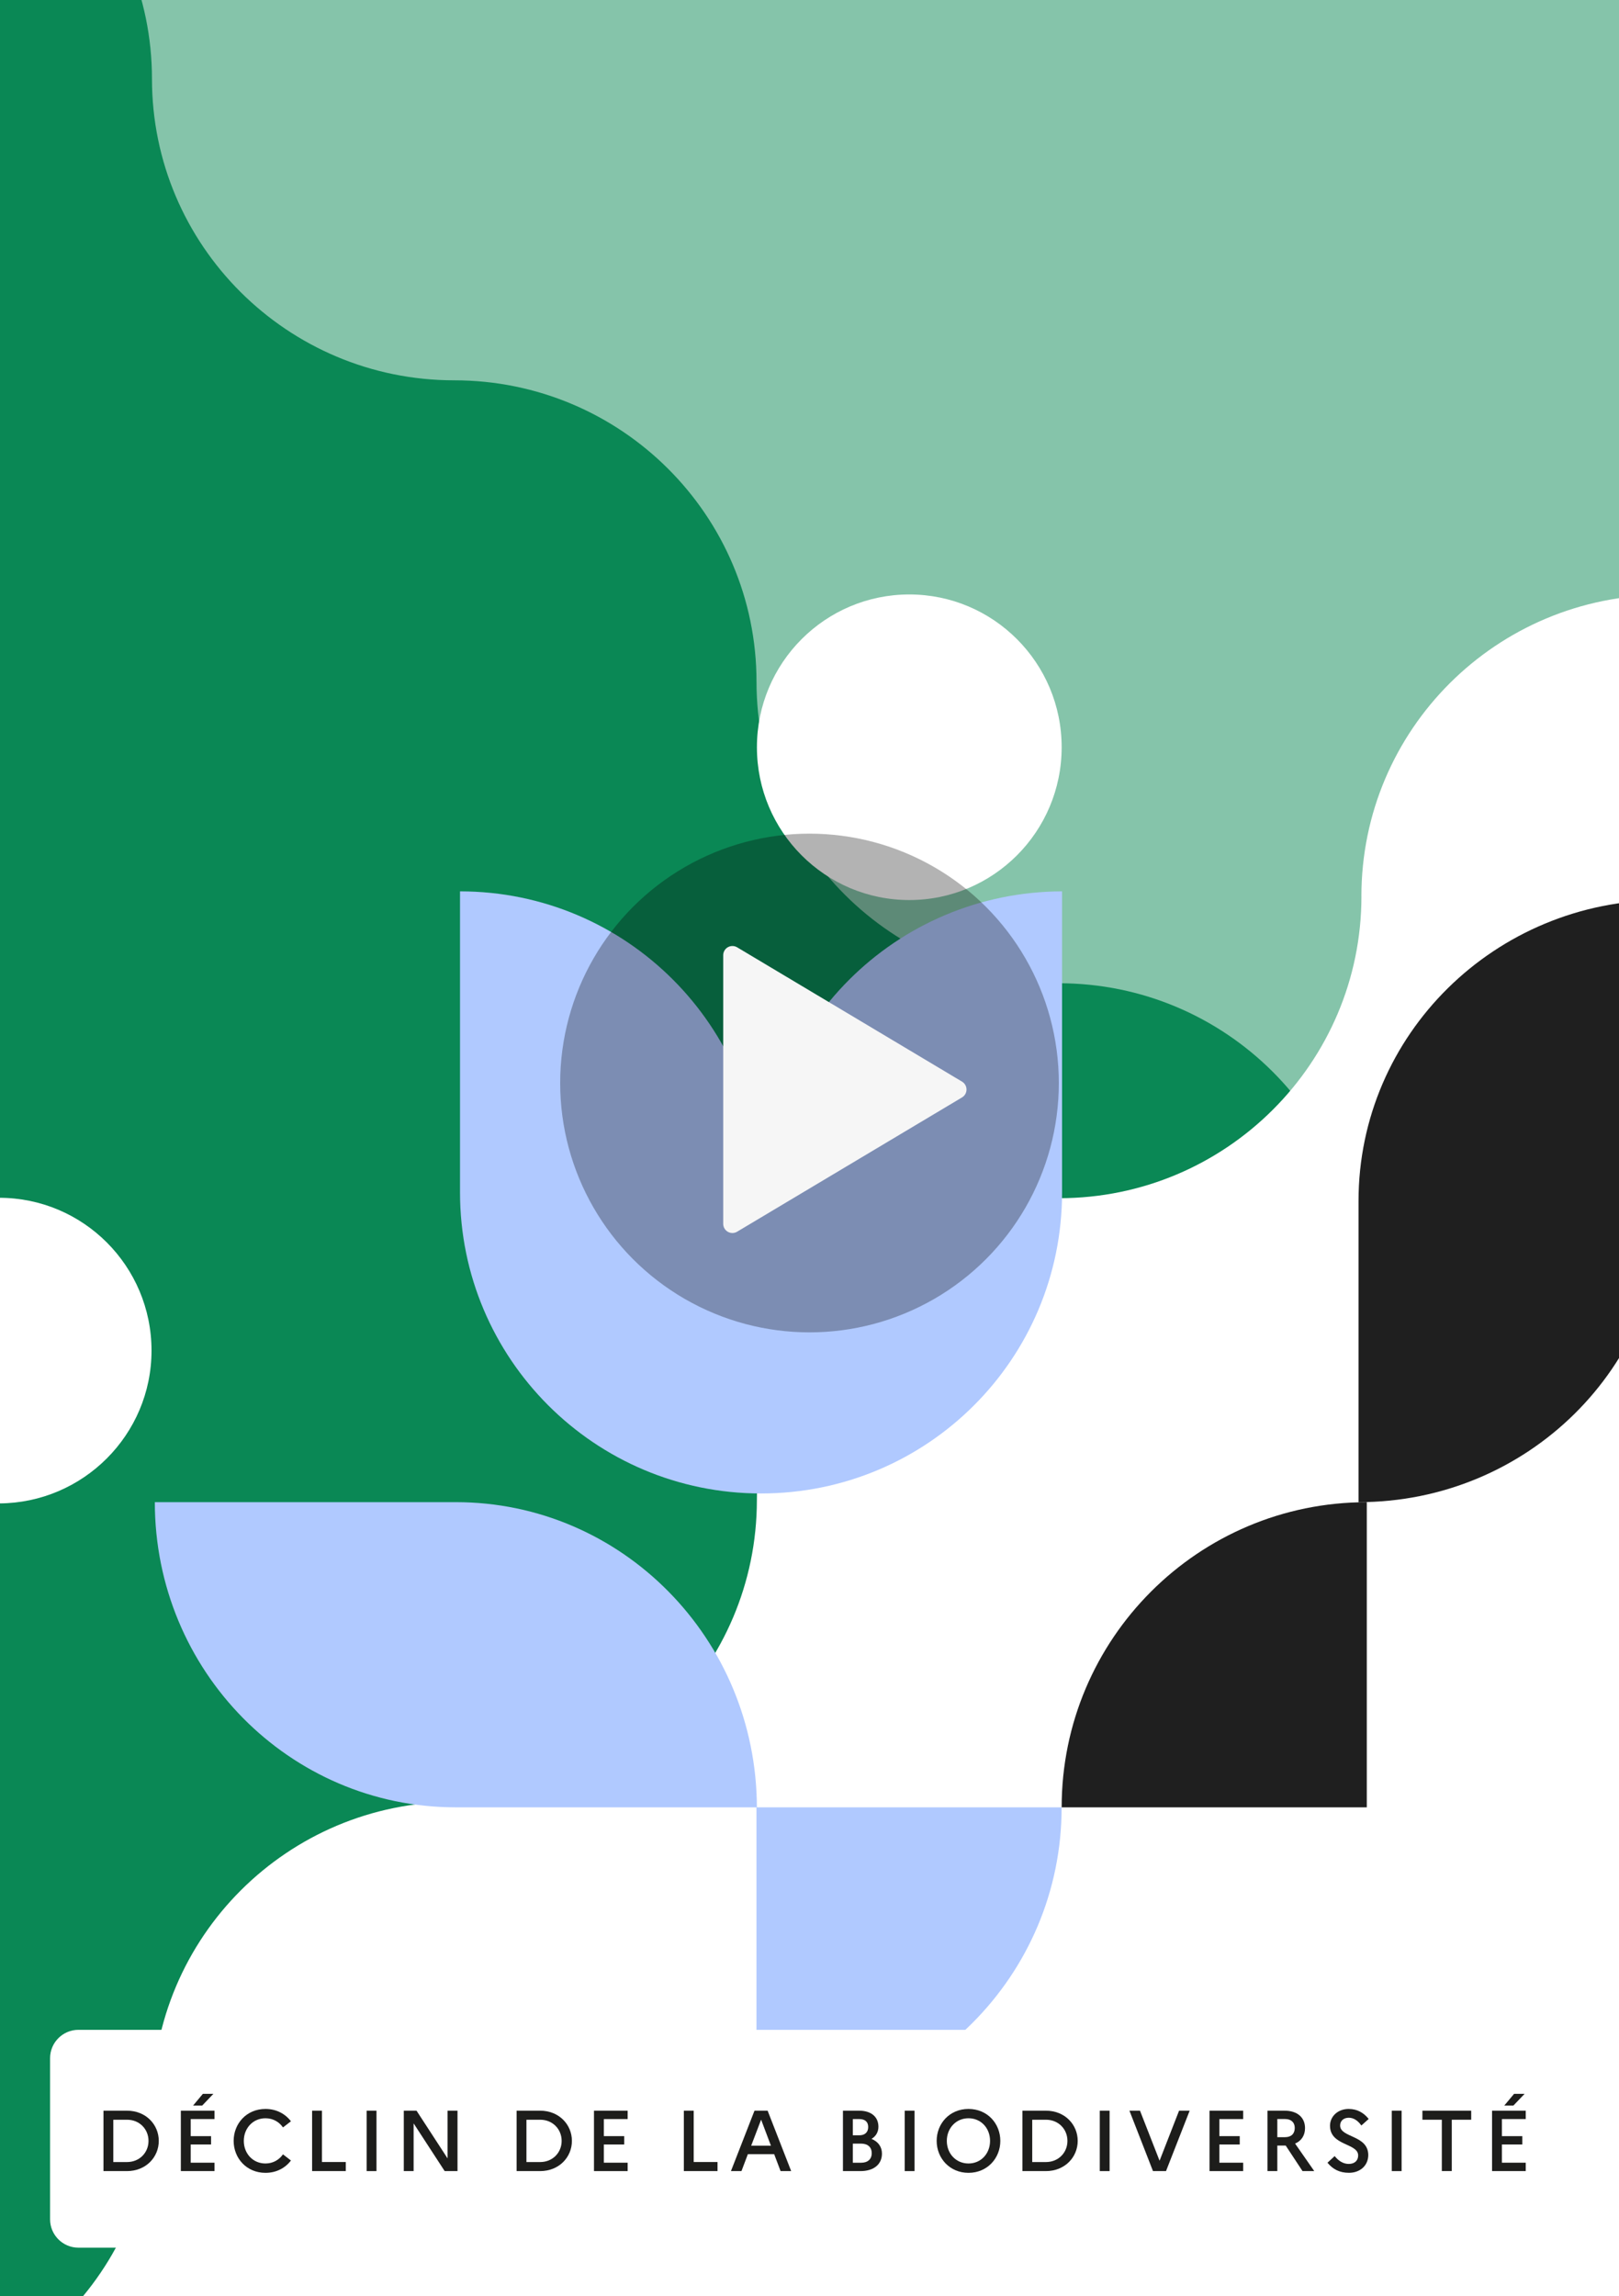 <?xml version="1.0" encoding="UTF-8"?>
<svg id="Calque_2" data-name="Calque 2" xmlns="http://www.w3.org/2000/svg" xmlns:xlink="http://www.w3.org/1999/xlink" viewBox="0 0 440 624">
  <rect x="0" y="0" width="440" height="624" fill="#333333" stroke="none"/>
  <defs>
    <style>
      .cls-1 {
        fill: #f6f6f6;
        stroke: #f6f6f6;
        stroke-linecap: round;
        stroke-linejoin: round;
        stroke-width: 5px;
      }

      .cls-2, .cls-3 {
        fill: #fff;
      }

      .cls-4 {
        opacity: .3;
      }

      .cls-3, .cls-5, .cls-6, .cls-7 {
        fill-rule: evenodd;
      }

      .cls-5 {
        fill: #b0c9ff;
      }

      .cls-8 {
        fill: none;
      }

      .cls-6 {
        fill: #1f1f1f;
      }

      .cls-9 {
        clip-path: url(#clippath-1);
      }

      .cls-7 {
        fill: #85c4aa;
      }

      .cls-10 {
        fill: #1d1d1b;
      }

      .cls-11 {
        fill: #0a8855;
      }

      .cls-12 {
        clip-path: url(#clippath);
      }
    </style>
    <clipPath id="clippath">
      <rect class="cls-8" x="0" y="0" width="440" height="624"/>
    </clipPath>
    <clipPath id="clippath-1">
      <rect class="cls-8" x="0" y="547.68" width="444.98" height="63.59"/>
    </clipPath>
  </defs>
  <g class="cls-12">
    <g>
      <path class="cls-11" d="M-1503.18-56.1H452.15v709.62h-1955.33V-56.1Z"/>
      <g>
        <path class="cls-7" d="M452.15,21.55v-94.65H-40.85v12.61h0C4.5-60.49,41.3-23.8,41.3,21.43s36.8,81.92,82.15,81.92h0c45.35,0,82.15,36.68,82.15,81.92h0c0,45.24,36.8,81.92,82.15,81.92s82.15,36.68,82.15,81.92h0c0,45.24,36.8,81.92,82.15,81.92l.11-409.5h0Z"/>
        <path class="cls-3" d="M370,243.57c0,45.24-36.8,82.03-82.15,82.03h0c-45.35,0-82.15,36.68-82.15,82.03h0c0,45.24-36.8,82.03-82.15,82.03h0c-45.35,0-82.15,36.68-82.15,82.03s-36.8,82.03-82.15,82.03h493V161.65c-45.57,0-82.26,36.68-82.26,81.92"/>
        <path class="cls-5" d="M206.83,324.03c0-45.12-36.57-81.81-81.81-81.81v81.81h0c0,45.12,36.57,81.81,81.81,81.81s81.81-36.57,81.81-81.81v-81.81c-45.24.11-81.81,36.68-81.81,81.81"/>
        <path class="cls-3" d="M288.53,203.06c0-22.96-18.57-41.52-41.41-41.52s-41.41,18.57-41.41,41.52,18.57,41.52,41.41,41.52c22.84,0,41.41-18.57,41.41-41.52"/>
        <path class="cls-5" d="M123.89,408.2H42.08c0,45.8,36.57,82.93,81.81,82.93h81.81c-.11-45.8-36.68-82.93-81.81-82.93M205.59,491.14v82.93c45.8,0,82.93-37.14,82.93-82.93h-82.93Z"/>
        <path class="cls-6" d="M369.21,326.39v81.81c45.8,0,82.93-36.57,82.93-81.81v-81.81c-45.8,0-82.93,36.57-82.93,81.81M288.53,491.14h82.93v-82.93c-45.8,0-82.93,37.14-82.93,82.93"/>
      </g>
      <path class="cls-3" d="M41.18,367.01c0-22.96-18.57-41.52-41.41-41.52s-41.41,18.57-41.41,41.52S-23.07,408.54-.23,408.54c22.84-.11,41.41-18.68,41.41-41.52"/>
    </g>
    <rect class="cls-8" x="-1196.72" y="-15.57" width="1645" height="462"/>
  </g>
  <g class="cls-9">
    <path class="cls-2" d="M21.32,551.59h400.27c4.25,0,7.71,3.45,7.71,7.71v43.78c0,4.25-3.45,7.71-7.71,7.71H21.32c-4.25,0-7.71-3.45-7.71-7.71v-43.78c0-4.25,3.45-7.71,7.71-7.71Z"/>
  </g>
  <g>
    <path class="cls-10" d="M28.12,573.56h6.38c5.16,0,8.65,3.78,8.65,8.21s-3.49,8.21-8.65,8.21h-6.38v-16.42ZM30.79,576.03v11.49h3.73c3.4,0,5.84-2.56,5.84-5.75s-2.44-5.75-5.84-5.75h-3.73Z"/>
    <path class="cls-10" d="M49.15,573.56h9.15v2.28h-6.47v4.64h5.53v2.27h-5.53v4.95h6.47v2.28h-9.15v-16.42ZM52.48,572.16l2.65-3.17h2.86l-3.03,3.17h-2.49Z"/>
    <path class="cls-10" d="M76.91,585.43l2.16,1.67c-1.52,2.02-3.94,3.35-6.92,3.35-5.16,0-8.65-3.99-8.65-8.68s3.49-8.68,8.65-8.68c2.98,0,5.39,1.34,6.92,3.35l-2.16,1.67c-1.03-1.48-2.7-2.49-4.76-2.49-3.42,0-5.89,2.72-5.89,6.15s2.46,6.14,5.89,6.14c2.06,0,3.73-1.01,4.76-2.49Z"/>
    <path class="cls-10" d="M84.83,573.56h2.67v13.95h6.47v2.46h-9.15v-16.42Z"/>
    <path class="cls-10" d="M99.65,573.56h2.67v16.42h-2.67v-16.42Z"/>
    <path class="cls-10" d="M109.73,573.56h3.47l8.44,12.97v-12.97h2.7v16.42h-3.49l-8.44-12.97v12.97h-2.67v-16.42Z"/>
    <path class="cls-10" d="M140.4,573.56h6.38c5.16,0,8.65,3.78,8.65,8.21s-3.49,8.21-8.65,8.21h-6.38v-16.42ZM143.07,576.03v11.49h3.73c3.4,0,5.84-2.56,5.84-5.75s-2.44-5.75-5.84-5.75h-3.73Z"/>
    <path class="cls-10" d="M161.43,573.56h9.15v2.28h-6.47v4.64h5.53v2.27h-5.53v4.95h6.47v2.28h-9.15v-16.42Z"/>
    <path class="cls-10" d="M185.86,573.56h2.67v13.95h6.47v2.46h-9.15v-16.42Z"/>
    <path class="cls-10" d="M205.06,573.56h3.56l6.4,16.42h-2.88l-1.74-4.6h-7.15l-1.74,4.6h-2.86l6.4-16.42ZM209.52,583.08l-2.67-7.08-2.7,7.08h5.37Z"/>
    <path class="cls-10" d="M229.09,573.56h4.39c3.26,0,5.25,1.67,5.25,4.36,0,1.41-.66,2.58-1.88,3.31,1.83.73,2.84,2.18,2.84,3.99,0,2.93-2.23,4.76-5.84,4.76h-4.76v-16.42ZM231.77,575.84v4.41h1.76c1.52,0,2.42-.82,2.42-2.25s-.89-2.16-2.42-2.16h-1.76ZM231.77,582.5v5.21h2.23c1.83,0,2.91-.96,2.91-2.6s-1.08-2.6-2.91-2.6h-2.23Z"/>
    <path class="cls-10" d="M245.88,573.56h2.67v16.42h-2.67v-16.42Z"/>
    <path class="cls-10" d="M271.86,581.77c0,4.69-3.52,8.68-8.65,8.68s-8.65-3.99-8.65-8.68,3.49-8.68,8.65-8.68,8.65,3.99,8.65,8.68ZM269.07,581.77c0-3.45-2.44-6.15-5.86-6.15s-5.89,2.72-5.89,6.15,2.46,6.14,5.89,6.14,5.86-2.72,5.86-6.14Z"/>
    <path class="cls-10" d="M277.86,573.56h6.38c5.16,0,8.65,3.78,8.65,8.21s-3.5,8.21-8.65,8.21h-6.38v-16.42ZM280.53,576.03v11.49h3.73c3.4,0,5.84-2.56,5.84-5.75s-2.44-5.75-5.84-5.75h-3.73Z"/>
    <path class="cls-10" d="M298.89,573.56h2.67v16.42h-2.67v-16.42Z"/>
    <path class="cls-10" d="M309.82,573.56l5.32,13.6,5.3-13.6h2.88l-6.43,16.42h-3.54l-6.4-16.42h2.86Z"/>
    <path class="cls-10" d="M328.71,573.56h9.15v2.28h-6.47v4.64h5.54v2.27h-5.54v4.95h6.47v2.28h-9.15v-16.42Z"/>
    <path class="cls-10" d="M344.47,573.56h4.64c3.45,0,5.56,1.83,5.56,4.74,0,1.99-.98,3.47-2.7,4.2l5.21,7.48h-3.19l-4.57-6.94h-2.28v6.94h-2.67v-16.42ZM347.14,575.84v4.92h2.11c1.67,0,2.63-.94,2.63-2.51,0-1.48-.96-2.42-2.63-2.42h-2.11Z"/>
    <path class="cls-10" d="M362.73,585.9c1.08,1.36,2.39,2.13,3.82,2.13,1.62,0,2.56-.92,2.56-2.3,0-3.4-7.65-2.58-7.65-8.07,0-2.51,2.09-4.57,5.07-4.57,2.37,0,4.13,1.08,5.44,2.72l-1.99,1.78c-.96-1.34-2.09-2.11-3.42-2.11-1.43,0-2.35.87-2.35,2.11,0,3.38,7.65,2.53,7.65,8.07-.05,2.93-2.32,4.78-5.25,4.78-2.58,0-4.39-.98-5.84-2.74l1.97-1.81Z"/>
    <path class="cls-10" d="M378.25,573.56h2.67v16.42h-2.67v-16.42Z"/>
    <path class="cls-10" d="M386.58,573.56h13.25v2.46h-5.28v13.95h-2.7v-13.95h-5.28v-2.46Z"/>
    <path class="cls-10" d="M405.5,573.56h9.15v2.28h-6.47v4.64h5.54v2.27h-5.54v4.95h6.47v2.28h-9.15v-16.42ZM408.83,572.16l2.65-3.17h2.86l-3.03,3.17h-2.49Z"/>
  </g>
  <g>
    <circle class="cls-4" cx="220" cy="294.3" r="67.76"/>
    <polygon class="cls-1" points="199.05 332.56 199.05 259.57 260.17 296.07 199.05 332.56"/>
  </g>
</svg>